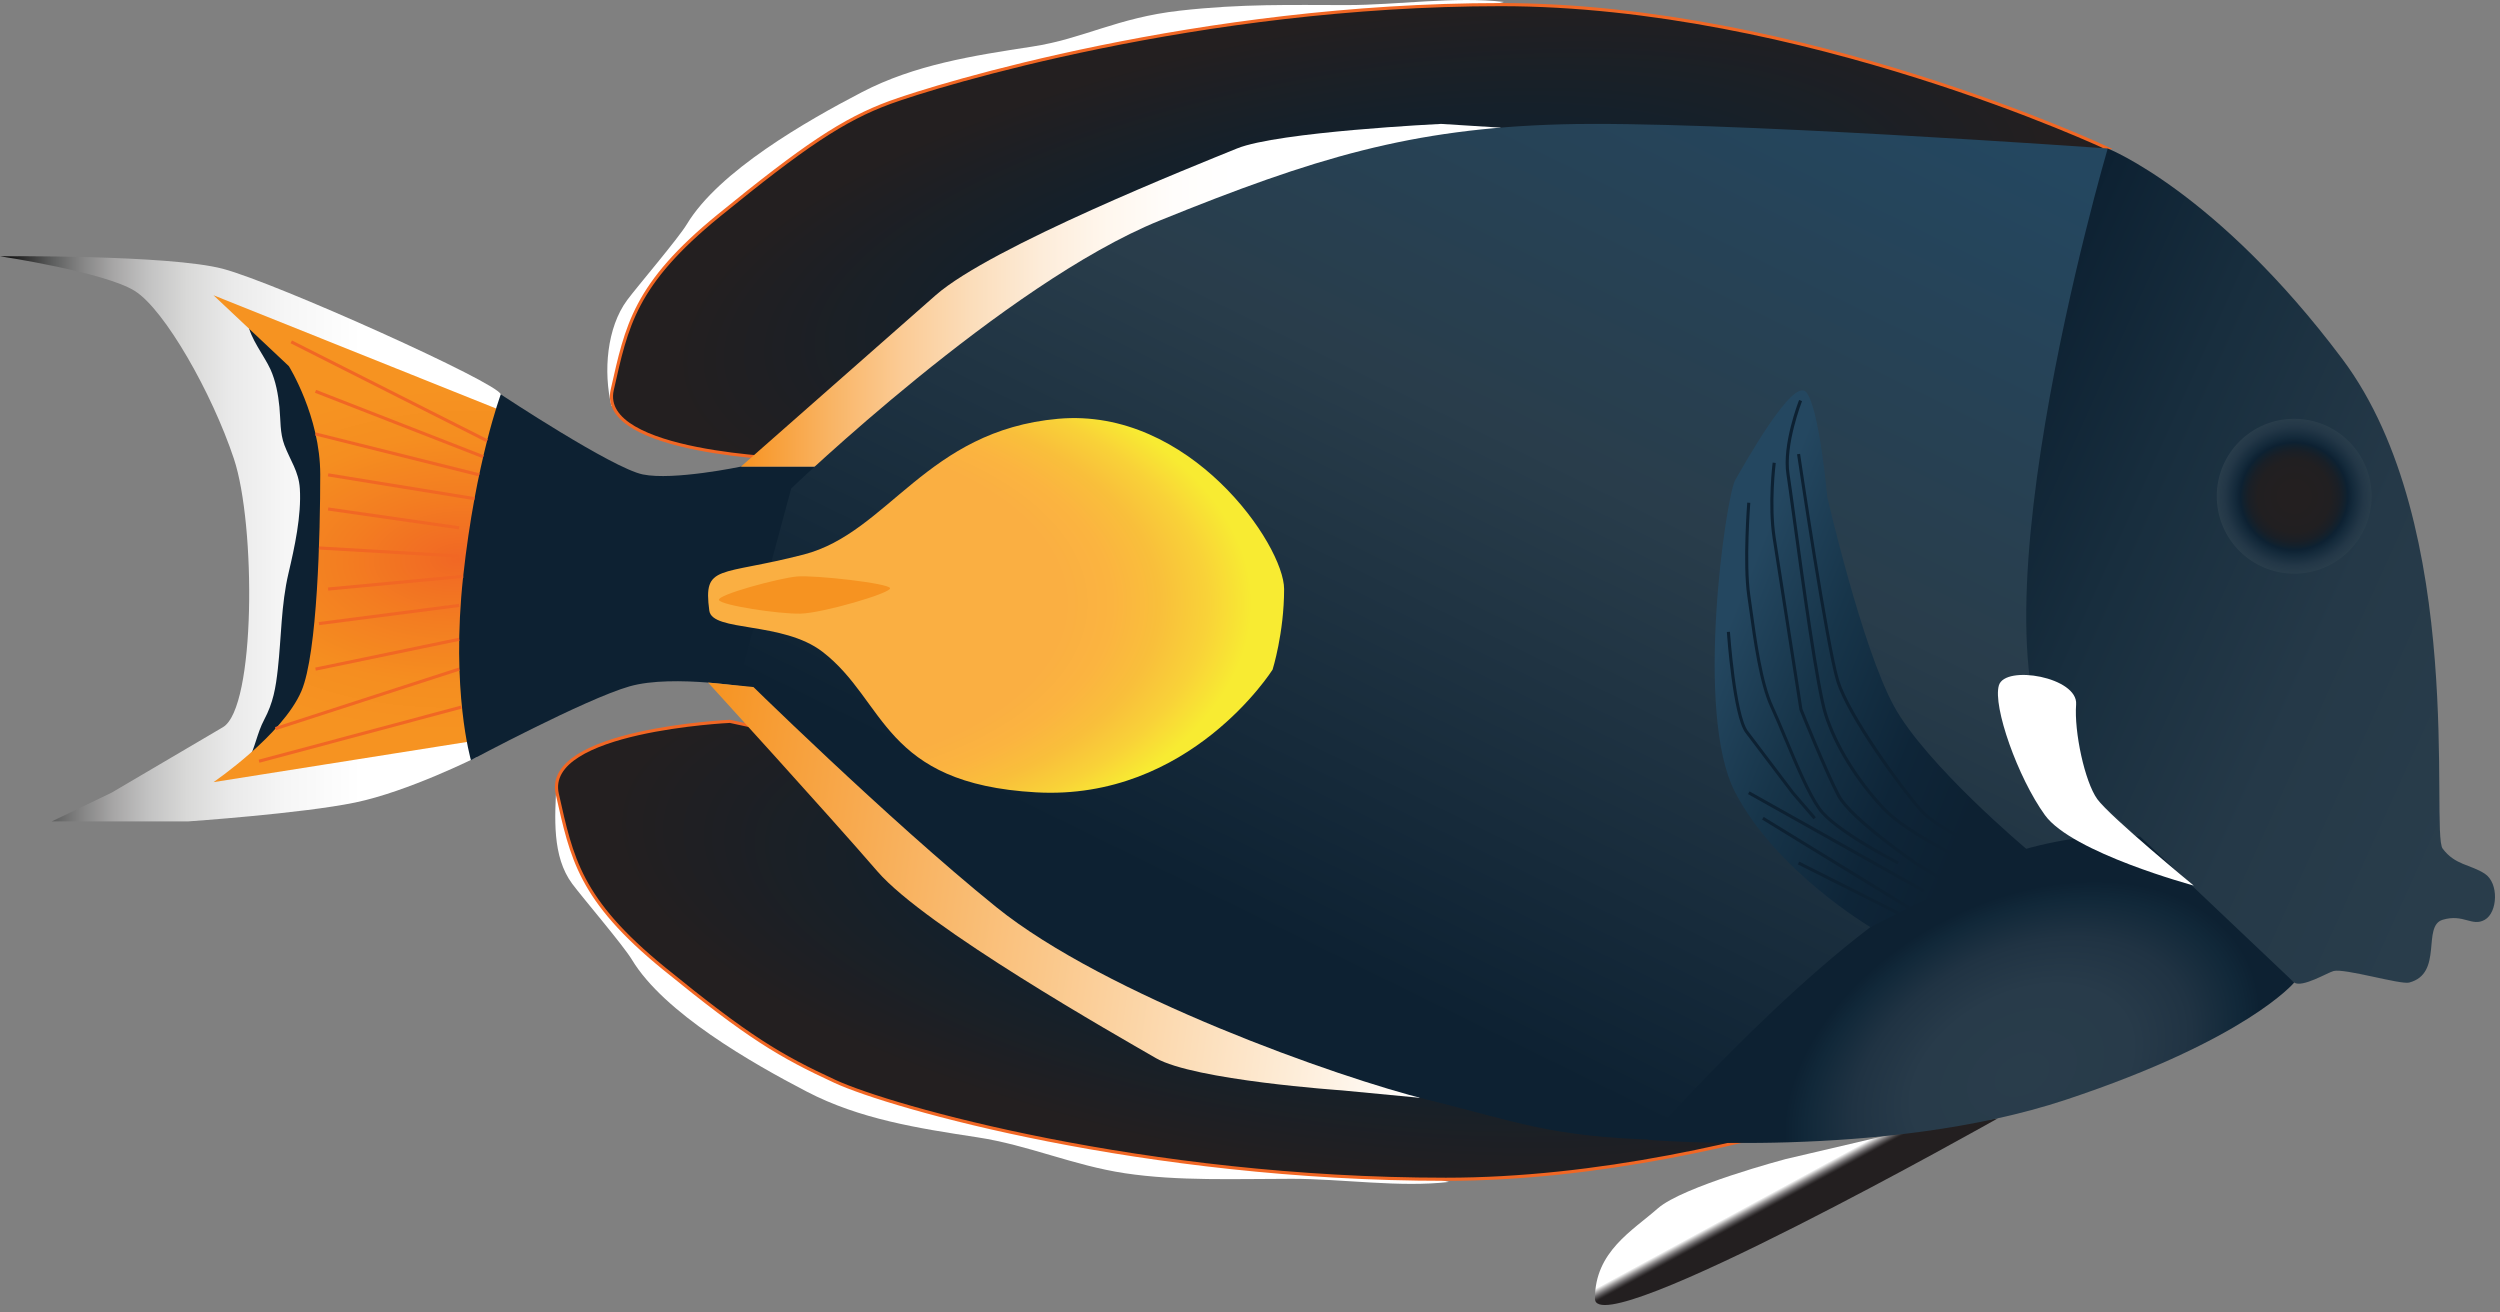 
        <svg xmlns:rdf="http://www.w3.org/1999/02/22-rdf-syntax-ns#" xmlns="http://www.w3.org/2000/svg" xmlns:cc="http://creativecommons.org/ns#" xmlns:xlink="http://www.w3.org/1999/xlink" xmlns:dc="http://purl.org/dc/elements/1.1/" x="0px" y="0px" width="501" height="263" viewBox="0 0 501 263" xml:space="preserve">
            <rect x="0" y="0" width="501" height="263" fill="#808080" stroke="none"/>
            <title>Acanthurus achilles (Achilles Tang)</title>
            <desc xmlns:ian_image_library="https://ian.umces.edu/media-library/">
                <ian_image_library:title>Acanthurus achilles (Achilles Tang)</ian_image_library:title>
                <ian_image_library:descr>Illustration of Achilles Tang (Acanthurus Achilles)</ian_image_library:descr>
                <ian_image_library:scene>
                    <ian_image_library:contains>Achilles tang, Achilles, surgeonfish, Chordata, Actinopterygii, Perciformes, Acanthuridae, Acanthurus, reef fish, coral reef</ian_image_library:contains>
                    <ian_image_library:when>2010-07-30</ian_image_library:when>
                </ian_image_library:scene>
            </desc>
            
<defs>
</defs>
<linearGradient id="ian_symbols_824ed0dddc72c5c4ede9014c4da928c3" gradientUnits="userSpaceOnUse" x1="356.378" y1="764.513" x2="359.703" y2="770.628" gradientTransform="matrix(1 0 0 1 0 -528.844)">
	<stop  offset="0.337" style="stop-color:#FFFFFF"/>
	<stop  offset="0.364" style="stop-color:#E8E8E8"/>
	<stop  offset="0.449" style="stop-color:#A3A1A1"/>
	<stop  offset="0.526" style="stop-color:#6C696B"/>
	<stop  offset="0.592" style="stop-color:#454243"/>
	<stop  offset="0.643" style="stop-color:#2C2829"/>
	<stop  offset="0.675" style="stop-color:#231F20"/>
</linearGradient>
<path fill="url(#ian_symbols_824ed0dddc72c5c4ede9014c4da928c3)" d="M400.384,224.103c0,0-80.76,45.577-80.76,36.139c0-9.438,7.55-13.625,12.584-18.068
	c5.033-4.442,25.631-9.894,25.631-9.894l23.747-5.563L400.384,224.103z"/>
<path fill="#FFFFFF" d="M301.378,0.389c-9.77-1.154-21.357,0.629-31.459,0.629c-11.171,0-20.93-0.292-33.487,1.118
	c-12.557,1.41-19.319,5.636-29.574,7.201c-11.909,1.819-23.572,3.639-34.146,9.141c-11.102,5.775-28.647,15.803-35.06,26.445
	c-1.74,2.888-9.967,12.515-11.973,15.222c-4.062,5.489-4.804,14.322-3.15,21.197c8.425,0.365,8.627-3.596,13.373-10.359
	c3.855-5.492,7.974-11.019,13.353-15.227c15.1-11.808,31.488-25.415,48.969-33.363c13.201-6.001,26.436-5.232,40.862-7.499
	c11.521-1.809,22.257-6.369,33.489-9.314c7.771-2.039,16.044-1.551,23.77-3.933"/>
<radialGradient id="ian_symbols_55b90d4fdf58ecd43d5f028000734107" cx="182.609" cy="1614.772" r="147.661" gradientTransform="matrix(0.986 -0.168 0.058 0.339 -0.946 -464.185)" gradientUnits="userSpaceOnUse">
	<stop  offset="0.141" style="stop-color:#0D2132"/>
	<stop  offset="0.557" style="stop-color:#15202A"/>
	<stop  offset="0.945" style="stop-color:#231F20"/>
</radialGradient>
<path fill="url(#ian_symbols_55b90d4fdf58ecd43d5f028000734107)" stroke="#F16724" stroke-width="0.629" d="M422.388,29.753c0,0-61.231-28.828-121.637-28.828
	c-60.404,0-113.027,16.173-122.378,19.597s-17.322,8.809-34.3,22.65c-16.978,13.842-18.476,22.125-21.382,34.955
	c-2.906,12.829,36.06,13.887,36.06,13.887l142-30.594L422.388,29.753z"/>
<path fill="#FFFFFF" d="M290.367,236.862c-9.771,1.155-21.357-0.629-31.459-0.629c-11.17,0-22.828,0.491-33.487-1.117
	c-10.396-1.57-19.319-5.637-29.574-7.201c-11.91-1.818-23.573-3.641-34.146-9.142c-11.102-5.774-28.647-15.803-35.06-26.444
	c-1.74-2.889-9.967-12.516-11.973-15.224c-4.062-5.485-3.496-13.267-3.15-20.084c8.425-0.362,8.627,2.483,13.374,9.247
	c3.854,5.493,7.974,11.02,13.353,15.227c15.1,11.809,31.488,25.416,48.968,33.363c13.202,5.999,26.437,5.232,40.863,7.499
	c11.52,1.81,22.257,6.37,33.488,9.313c7.771,2.041,16.045,1.552,23.771,3.934"/>
<radialGradient id="ian_symbols_46f142a29235c8a4255d78aaf9d8bd4f" cx="348.792" cy="-1457.027" r="149.094" gradientTransform="matrix(0.986 0.168 0.058 -0.339 2.424 -367.122)" gradientUnits="userSpaceOnUse">
	<stop  offset="0.141" style="stop-color:#0D2132"/>
	<stop  offset="0.557" style="stop-color:#15202A"/>
	<stop  offset="0.945" style="stop-color:#231F20"/>
</radialGradient>
<path fill="url(#ian_symbols_46f142a29235c8a4255d78aaf9d8bd4f)" stroke="#F16724" stroke-width="0.629" d="M412.638,207.499c0,0-62.494,28.828-122.896,28.828
	c-60.404,0-111.346-14.494-122.379-19.599c-11.033-5.104-17.322-8.81-34.3-22.649c-16.978-13.843-18.476-22.125-21.382-34.953
	c-2.906-12.83,34.605-14.569,34.605-14.569l143.456,31.276L412.638,207.499z"/>
<linearGradient id="ian_symbols_9ec74f091d8d05a46d710bbf9604a414" gradientUnits="userSpaceOnUse" x1="0" y1="636.817" x2="110.42" y2="636.817" gradientTransform="matrix(1 0 0 1 0 -528.844)">
	<stop  offset="0" style="stop-color:#010101"/>
	<stop  offset="0.004" style="stop-color:#050505"/>
	<stop  offset="0.048" style="stop-color:#333333"/>
	<stop  offset="0.096" style="stop-color:#5E5F5F"/>
	<stop  offset="0.149" style="stop-color:#858585"/>
	<stop  offset="0.206" style="stop-color:#A7A6A6"/>
	<stop  offset="0.269" style="stop-color:#C2C2C2"/>
	<stop  offset="0.34" style="stop-color:#D9D9D8"/>
	<stop  offset="0.421" style="stop-color:#EAEAEA"/>
	<stop  offset="0.52" style="stop-color:#F6F6F6"/>
	<stop  offset="0.656" style="stop-color:#FFFFFF"/>
	<stop  offset="1" style="stop-color:#FFFFFF"/>
</linearGradient>
<path fill="url(#ian_symbols_9ec74f091d8d05a46d710bbf9604a414)" d="M100.354,79.037c-0.315-2.229-44.986-22.336-55.684-25.168C33.976,51.038,0,51.353,0,51.353
	s21.088,3.19,27.055,6.979c5.967,3.788,15.415,20.392,19.819,33.604s4.397,49.915-2.202,53.795
	c-6.599,3.881-22.337,13.136-22.337,13.136l-11.954,5.739H37.75c0,0,22.744-1.573,33.393-3.774
	c10.649-2.203,24.346-9.084,24.346-9.084l14.931-32.513C110.421,119.234,100.668,81.265,100.354,79.037z"/>
<path fill="#0D2132" d="M49.688,64.749c0.375,2.962,3.28,6.563,4.504,9.253c1.064,2.337,1.557,5.055,1.804,7.552
	c0.259,2.63,0.076,5.194,0.998,7.636c1.159,3.072,2.877,5.267,3.092,8.724c0.339,5.454-1.06,11.801-2.281,17.003
	c-1.47,6.264-1.415,12.72-2.124,19.105c-0.427,3.844-0.922,6.793-2.751,10.229c-1.412,2.658-1.787,5.578-3.265,8.3
	c3.739-4.188,9.54-3.615,12.229-9.093c3.19-6.494,3.505-15.486,4.413-22.589c1.016-7.952,0.699-16.127,0.699-24.214
	c0-6.603,0.641-13.038-2.288-18.882c-1.286-2.562-2.404-6.197-4.625-8.18C57.675,67.432,49.688,64.749,49.688,64.749z"/>
<radialGradient id="ian_symbols_198973921fd50704c1edc2076e3a5579" cx="-107.867" cy="-817.274" r="67.615" gradientTransform="matrix(-0.999 0.038 -0.021 -0.566 -33.056 -346.439)" gradientUnits="userSpaceOnUse">
	<stop  offset="0" style="stop-color:#F16724"/>
	<stop  offset="0.334" style="stop-color:#F37D21"/>
	<stop  offset="0.65" style="stop-color:#F58E20"/>
	<stop  offset="0.902" style="stop-color:#F69321"/>
</radialGradient>
<path fill="url(#ian_symbols_198973921fd50704c1edc2076e3a5579)" d="M42.784,59.17l56.72,22.727l-5.128,66.666l-51.592,8.179c0,0,13.842-9.438,17.617-18.246
	c3.229-7.538,3.775-31.772,3.775-43.413s-6.292-21.707-6.292-21.707L42.784,59.17z"/>
<path fill="#0D2132" d="M148.486,93.508h14.786l-12.027,44.431c0,0-16.264-2.916-25.094-0.388
	c-8.831,2.525-31.774,14.785-31.774,14.785s-4.053-13.92-1.554-36.847c2.498-22.926,7.532-36.453,7.532-36.453
	s22.336,14.785,28.47,16.044C134.959,96.339,148.486,93.508,148.486,93.508z"/>
<linearGradient id="ian_symbols_81f89716f9ec7414ad1bfe23279a1297" gradientUnits="userSpaceOnUse" x1="148.486" y1="588.013" x2="300.751" y2="588.013" gradientTransform="matrix(1 0 0 1 0 -528.844)">
	<stop  offset="0" style="stop-color:#F69321"/>
	<stop  offset="0.024" style="stop-color:#F89A2F"/>
	<stop  offset="0.117" style="stop-color:#F9B464"/>
	<stop  offset="0.211" style="stop-color:#FBCB95"/>
	<stop  offset="0.303" style="stop-color:#FBDDBA"/>
	<stop  offset="0.394" style="stop-color:#FDECD9"/>
	<stop  offset="0.483" style="stop-color:#FFF7EE"/>
	<stop  offset="0.57" style="stop-color:#FFFDFB"/>
	<stop  offset="0.65" style="stop-color:#FFFFFF"/>
</linearGradient>
<path fill="url(#ian_symbols_81f89716f9ec7414ad1bfe23279a1297)" d="M148.486,93.508h14.784l137.48-67.927l-11.957-0.751c0,0-32.689,1.577-40.896,4.923
	c-8.207,3.347-49.344,19.684-60.401,29.417C176.438,68.902,148.486,93.508,148.486,93.508z"/>
<linearGradient id="ian_symbols_786252a7fff1737429c42f032b6b2968" gradientUnits="userSpaceOnUse" x1="227.354" y1="-545.166" x2="380.107" y2="-545.166" gradientTransform="matrix(0.991 0.137 0.137 -0.991 -12.936 -402.927)">
	<stop  offset="0" style="stop-color:#F69321"/>
	<stop  offset="0.466" style="stop-color:#FAC585"/>
	<stop  offset="1" style="stop-color:#FFFFFF"/>
</linearGradient>
<path fill="url(#ian_symbols_786252a7fff1737429c42f032b6b2968)" d="M141.898,136.788l14.477,1.431l128.221,81.791l-15.725-1.503c0,0-29.573-2.024-37.242-6.467
	c-7.669-4.439-46.18-26.262-55.798-37.42C166.212,163.466,141.898,136.788,141.898,136.788z"/>
<linearGradient id="ian_symbols_475fbc8f8e77a4a45d3431adbffcf4b5" gradientUnits="userSpaceOnUse" x1="377.377" y1="527.606" x2="258.573" y2="769.629" gradientTransform="matrix(1 0 0 1 0 -528.844)">
	<stop  offset="0.055" style="stop-color:#244760"/>
	<stop  offset="0.417" style="stop-color:#293D4B"/>
	<stop  offset="0.828" style="stop-color:#0D2132"/>
</linearGradient>
<path fill="url(#ian_symbols_475fbc8f8e77a4a45d3431adbffcf4b5)" d="M422.388,29.753c0,0-79.271-5.677-109.474-4.838c-30.2,0.84-49.496,6.711-80.536,19.295
	c-31.04,12.583-73.825,53.69-73.825,53.69l-10.067,37.344c0,0,29.362,28.928,51.174,46.545
	c21.812,17.616,68.483,34.172,86.405,38.592c17.922,4.425,24.534,7.389,45.41,8.021c20.876,0.635,98.691-28.238,98.691-28.238
	l34.588-32.763L422.388,29.753z"/>
<linearGradient id="ian_symbols_d91f881cba356ec4d165daec0ef465e6" gradientUnits="userSpaceOnUse" x1="504.628" y1="670.968" x2="394.703" y2="621.17" gradientTransform="matrix(1 0 0 1 0 -528.844)">
	<stop  offset="0" style="stop-color:#293D4B"/>
	<stop  offset="0.342" style="stop-color:#253948"/>
	<stop  offset="0.708" style="stop-color:#182E3E"/>
	<stop  offset="1" style="stop-color:#0D2132"/>
</linearGradient>
<path fill="url(#ian_symbols_d91f881cba356ec4d165daec0ef465e6)" d="M422.388,29.753c0,0,21.819,8.599,46.987,42.156c25.167,33.557,17.626,94.801,20.134,98.152
	c2.507,3.354,5.573,3.148,8.444,5.033s2.583,7.764,0,9.229s-4.239-1.256-8.444,0c-4.206,1.256,0.191,10.782-6.713,12.584
	c-1.728,0.45-12.957-2.896-15.145-2.315c-1.217,0.321-6.29,3.399-7.896,2.315c-9.586-6.466-18.698-18.46-45.124-41.738
	C391.546,134.831,422.388,29.753,422.388,29.753z"/>
<radialGradient id="ian_symbols_ca323162e10df3b459b9cb7ffd71fded" cx="146.504" cy="973.183" r="50.719" gradientTransform="matrix(0.884 -0.468 0.32 0.604 -35.722 -303.904)" gradientUnits="userSpaceOnUse">
	<stop  offset="0" style="stop-color:#293D4B"/>
	<stop  offset="0.461" style="stop-color:#283B4A"/>
	<stop  offset="0.711" style="stop-color:#203343"/>
	<stop  offset="0.91" style="stop-color:#112839"/>
	<stop  offset="1" style="stop-color:#0D2132"/>
</radialGradient>
<path fill="url(#ian_symbols_ca323162e10df3b459b9cb7ffd71fded)" d="M330.219,228.413c0,0,35.124-39.902,58.613-51.646c23.489-11.742,40.078-9.103,40.078-9.103
	l30.845,29.242c0,0-9.499,11.45-45.756,23.483C377.743,232.425,330.219,228.413,330.219,228.413z"/>
<path fill="#FFFFFF" d="M416.054,141.169c0.421-5.457-14.22-8.019-15.476-3.824c-1.257,4.193,3.772,18.46,9.229,26.008
	s29.82,14.115,29.82,14.115s-16.816-13.825-19.333-17.327S415.634,146.624,416.054,141.169z"/>
<linearGradient id="ian_symbols_759c9f058b8ed1e415e0408c0501e351" gradientUnits="userSpaceOnUse" x1="347.022" y1="652.377" x2="404.959" y2="675.659" gradientTransform="matrix(1 0 0 1 0 -528.844)">
	<stop  offset="0" style="stop-color:#244760"/>
	<stop  offset="0.32" style="stop-color:#17354A"/>
	<stop  offset="0.685" style="stop-color:#0E2538"/>
	<stop  offset="0.951" style="stop-color:#0D2132"/>
</linearGradient>
<path fill="url(#ian_symbols_759c9f058b8ed1e415e0408c0501e351)" d="M406.056,170.1l-31.223,15.696c0,0-18.82-11.123-27.105-27.01c-8.282-15.889-1.777-59.479,0-62.553
	c1.78-3.073,11.645-20.867,14.265-17.616c2.62,3.25,4.192,20.972,4.192,20.972s6.94,30.199,13.38,41.945
	S406.056,170.1,406.056,170.1z"/>
<radialGradient id="ian_symbols_00599eb69dbc98040d599e8cd50f0637" cx="459.757" cy="628.288" r="15.519" gradientTransform="matrix(1 0 0 1 0 -528.844)" gradientUnits="userSpaceOnUse">
	<stop  offset="0.147" style="stop-color:#231F20"/>
	<stop  offset="0.467" style="stop-color:#211F21"/>
	<stop  offset="0.582" style="stop-color:#1A1F26"/>
	<stop  offset="0.663" style="stop-color:#11212E"/>
	<stop  offset="0.693" style="stop-color:#0D2132"/>
	<stop  offset="0.764" style="stop-color:#142A3B"/>
	<stop  offset="0.896" style="stop-color:#233747"/>
	<stop  offset="1" style="stop-color:#293D4B"/>
</radialGradient>
<circle fill="url(#ian_symbols_00599eb69dbc98040d599e8cd50f0637)" cx="459.756" cy="99.444" r="15.519"/>
<radialGradient id="ian_symbols_b285481449c750a46999db5d89109886" cx="149.912" cy="1093.549" r="108.281" gradientTransform="matrix(1 0 0 0.542 0 -471.777)" gradientUnits="userSpaceOnUse">
	<stop  offset="0.583" style="stop-color:#FAAF42"/>
	<stop  offset="0.674" style="stop-color:#FBB440"/>
	<stop  offset="0.762" style="stop-color:#F9BF3B"/>
	<stop  offset="0.85" style="stop-color:#F9D238"/>
	<stop  offset="0.932" style="stop-color:#F8EB32"/>
</radialGradient>
<path fill="url(#ian_symbols_b285481449c750a46999db5d89109886)" d="M164.844,130.63c-8.001-6.167-22.124-3.933-22.701-8.259c-1.258-9.438,1.939-6.842,18.927-11.246
	c16.988-4.404,24.538-24.828,50.964-27.2c26.425-2.371,45.301,25.312,45.301,34.121s-2.311,16.149-2.311,16.149
	s-16.565,26.321-47.396,24.591C176.798,157.056,177.638,140.487,164.844,130.63z"/>
<path fill="#F69321" d="M144.083,120.248c-0.419-1.048,12.06-4.404,15.625-4.719c3.565-0.314,18.561,1.362,18.666,2.359
	c0.104,0.996-13.527,4.979-17.932,5.085C156.037,123.079,144.501,121.295,144.083,120.248z"/>
<polygon fill="#F16724" points="97.468,88.615 58.225,68.784 58.507,68.224 97.751,88.056 "/>
<polygon fill="#F16724" points="96.72,91.827 63.118,78.712 63.347,78.128 96.947,91.242 "/>
<polygon fill="#F16724" points="95.958,95.469 63.156,87.272 63.308,86.663 96.109,94.859 "/>
<polygon fill="#F16724" points="95.039,100.244 65.698,95.476 65.799,94.853 95.14,99.623 "/>
<polygon fill="#F16724" points="91.964,106.088 65.705,102.312 65.793,101.691 92.054,105.466 "/>
<polygon fill="#F16724" points="91.991,111.754 63.896,110.13 63.933,109.5 92.027,111.125 "/>
<polygon fill="#F16724" points="65.778,118.359 65.719,117.732 92.792,115.177 92.853,115.803 "/>
<polygon fill="#F16724" points="63.955,125.279 63.874,124.654 91.968,121.013 92.049,121.637 "/>
<polygon fill="#F16724" points="63.296,134.397 63.168,133.784 91.944,127.806 92.072,128.42 "/>
<polygon fill="#F16724" points="55.307,146.311 55.113,145.71 91.913,133.79 92.105,134.39 "/>
<polygon fill="#F16724" points="51.987,152.854 51.827,152.243 92.383,141.397 92.542,142.007 "/>
<path fill="#0D2132" d="M400.271,171.499c-0.477-0.187-11.753-4.635-15.531-8.892c-3.861-4.353-14.506-18.86-16.738-26.032
	c-2.184-7.02-7.817-45.155-7.874-45.538l0.609-0.092c0.057,0.385,5.685,38.473,7.854,45.448
	c2.113,6.788,12.574,21.255,16.609,25.802c3.685,4.148,15.182,8.684,15.297,8.729L400.271,171.499L400.271,171.499z"/>
<path fill="#0D2132" d="M394.855,173.26c-0.521-0.24-12.867-5.957-17.573-10.979c-5.453-5.813-9.723-12.737-11.713-18.993
	c-1.688-5.297-4.62-26.821-6.372-39.683c-0.541-3.973-0.964-7.064-1.188-8.499c-0.946-6.032,2.394-14.589,2.534-14.95l0.585,0.231
	c-0.034,0.087-3.419,8.761-2.5,14.621c0.227,1.437,0.649,4.533,1.192,8.512c1.75,12.84,4.68,34.33,6.349,39.574
	c1.963,6.172,6.182,13.009,11.569,18.756c4.623,4.933,17.256,10.778,17.383,10.838L394.855,173.26L394.855,173.26z"/>
<path fill="#0D2132" d="M391.658,178.053l-7.643-4.613c-0.558-0.381-13.319-9.128-15.845-13.862
	c-2.496-4.679-7.515-17.205-7.564-17.33l-5.365-34.36c-1.059-6.771-0.012-15.105-0.002-15.188l0.624,0.079
	c-0.012,0.084-1.045,8.332-0.003,15.013l5.349,34.29c0.032,0.061,5.038,12.556,7.519,17.205
	c2.453,4.596,15.499,13.536,15.631,13.625l7.627,4.604L391.658,178.053L391.658,178.053z"/>
<polygon fill="#0D2132" points="385.403,178.823 350.302,159.138 350.606,158.597 385.709,178.282 "/>
<polygon fill="#0D2132" points="382.388,182.179 353.123,164.239 353.447,163.714 382.712,181.652 "/>
<polygon fill="#0D2132" points="380.268,183.27 360.29,173.223 360.569,172.673 380.547,182.72 "/>
<path fill="#0D2132" d="M380.268,173.223c-0.52-0.267-12.755-6.54-15.906-10.954c-2.197-3.072-4.699-9.059-6.908-14.343
	c-0.971-2.323-1.876-4.488-2.652-6.154c-2.214-4.748-3.399-13.374-4.269-19.669l-0.386-2.731c-0.937-6.518-0.01-18.531,0-18.651
	l0.614,0.05c-0.007,0.118-0.929,12.063,0,18.514l0.381,2.735c0.863,6.258,2.045,14.828,4.22,19.493
	c0.777,1.671,1.688,3.844,2.664,6.177c2.192,5.252,4.685,11.207,6.838,14.223c3.065,4.295,15.561,10.698,15.686,10.765
	L380.268,173.223L380.268,173.223z"/>
<path fill="#0D2132" d="M363.433,164.179l-4.401-5.109l-9.241-12.208c-2.534-3.345-3.687-19.529-3.733-20.215l0.619-0.044
	c0.01,0.167,1.184,16.686,3.605,19.885l9.229,12.193l4.395,5.095L363.433,164.179L363.433,164.179z"/>
</svg>
